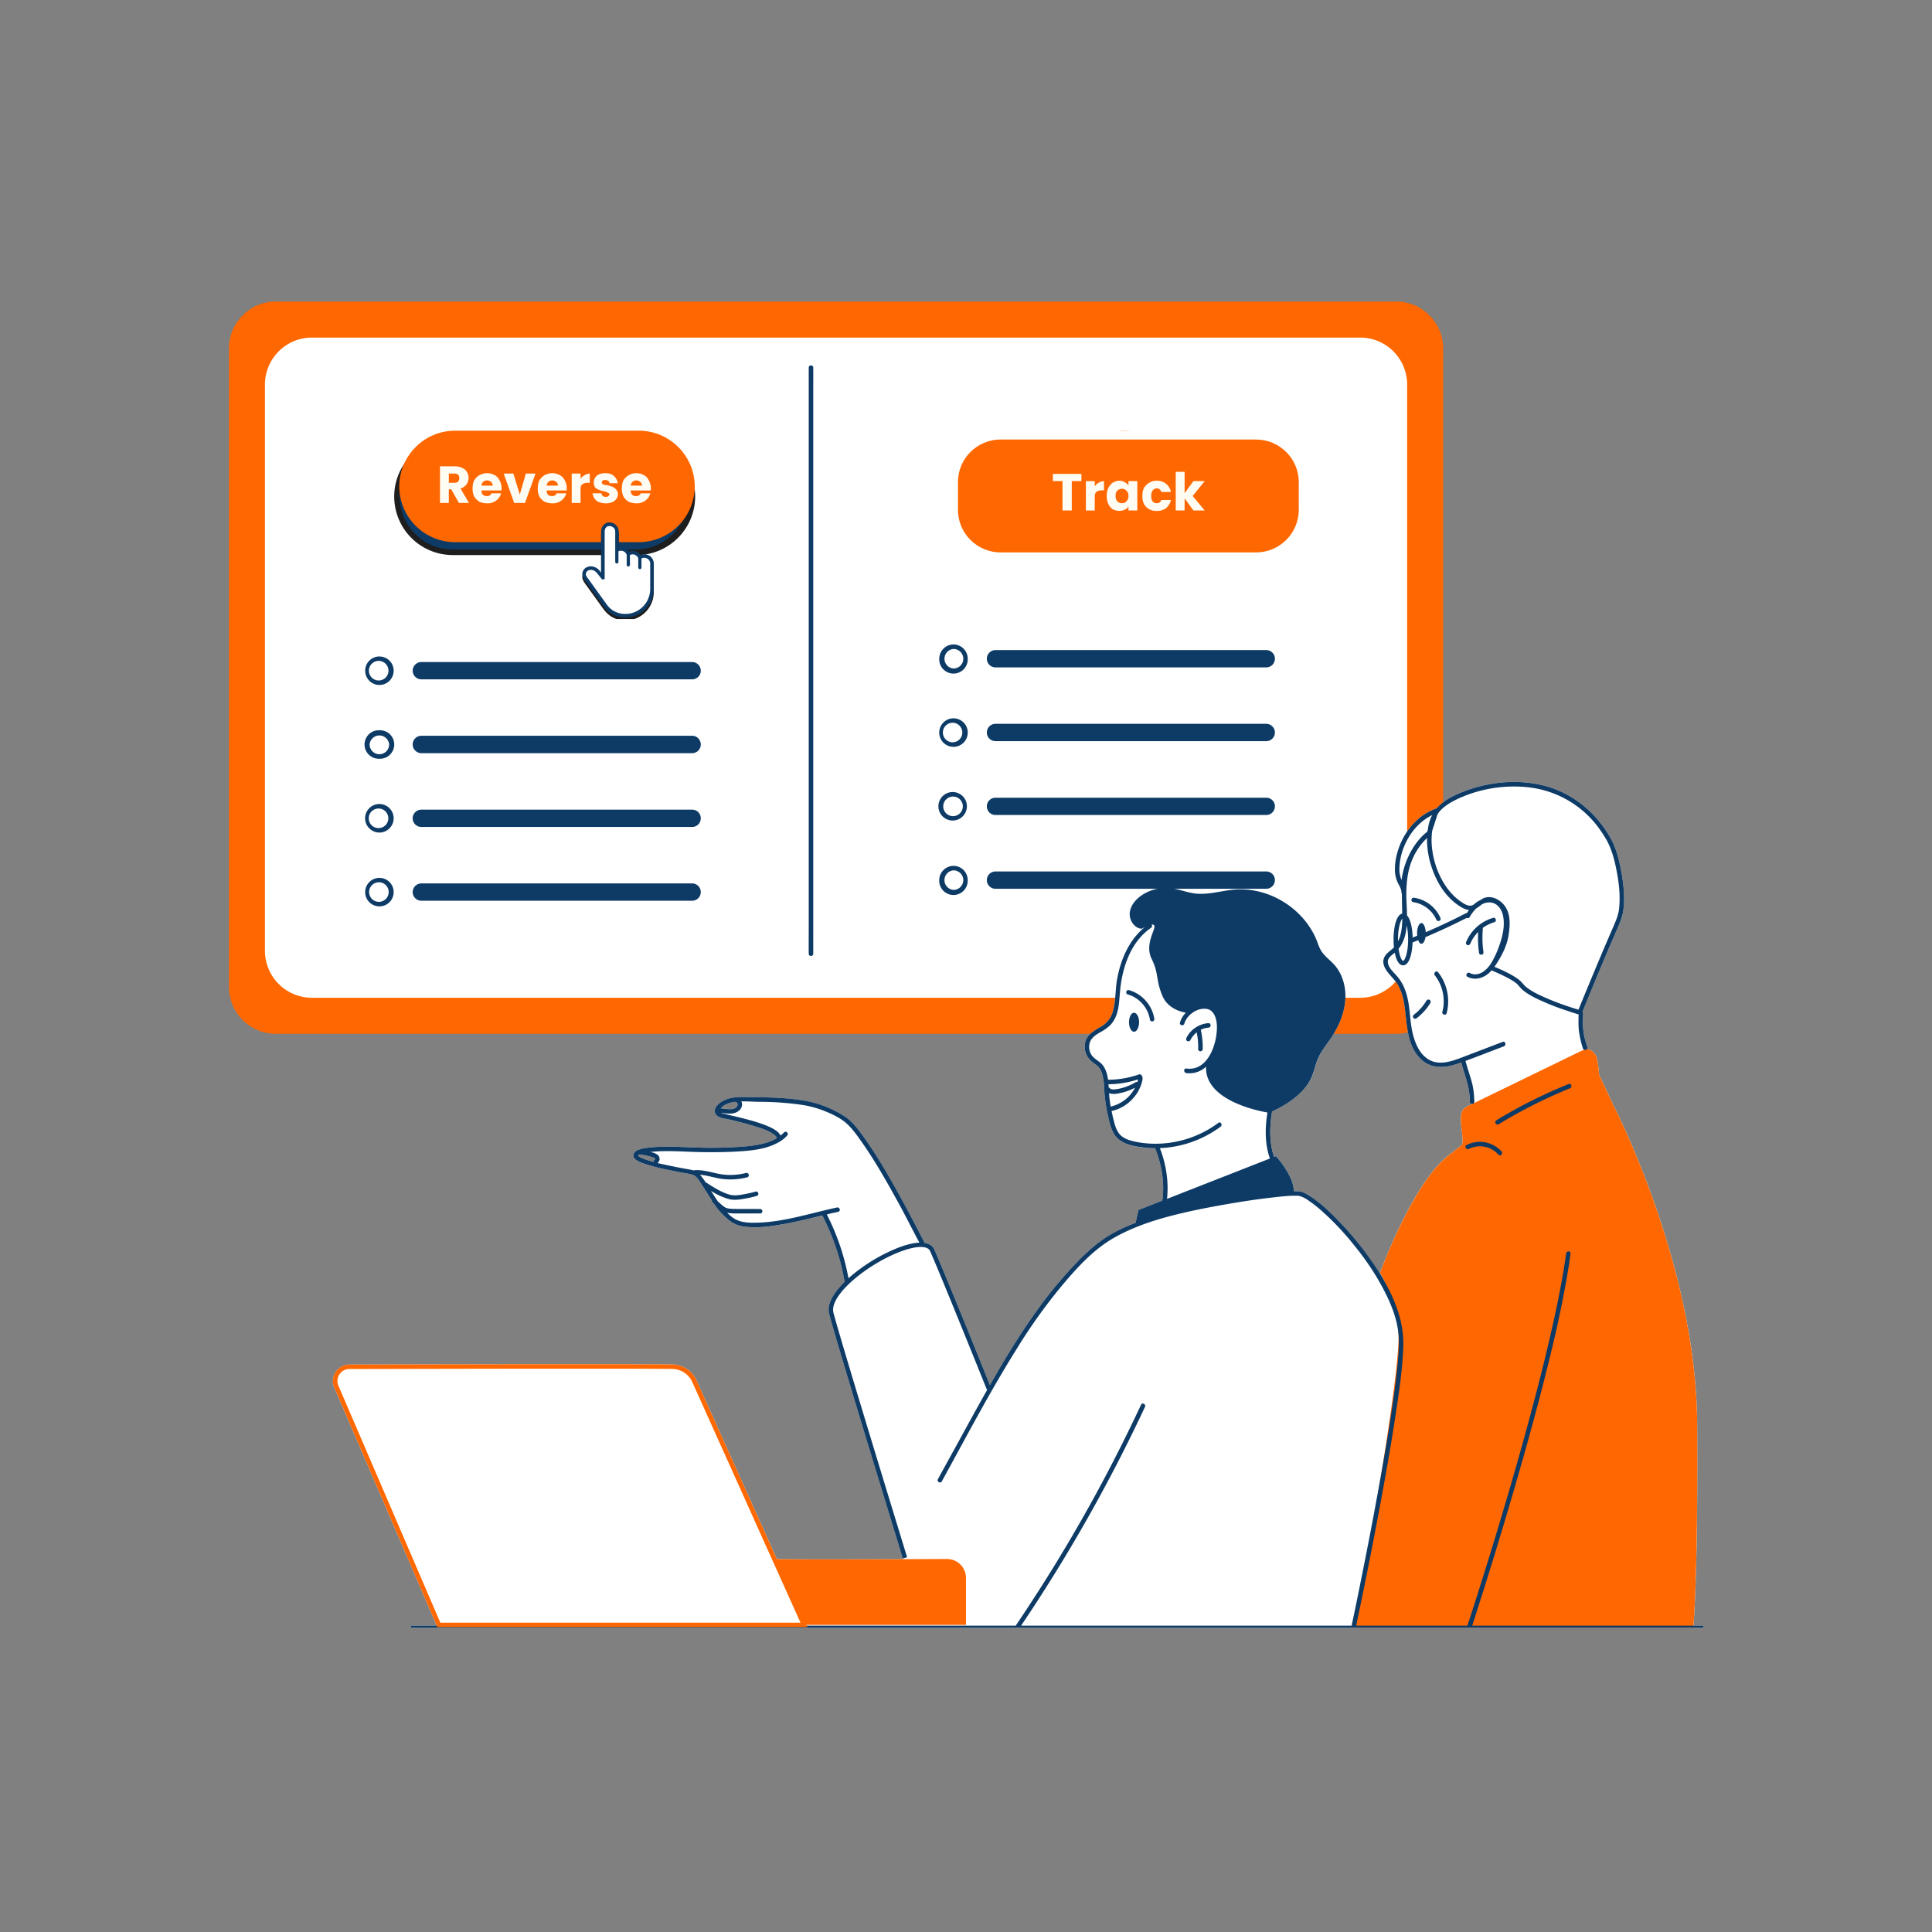 <svg xmlns="http://www.w3.org/2000/svg" width="100" height="100" viewBox="0 0 75 75"><rect x="0" y="0" width="75" height="75" fill="#808080" stroke="none"/><defs><clipPath id="a"><path d="M8.844 11.707H57V41H8.844Zm0 0"></path></clipPath><clipPath id="b"><path d="M12 30h54.172v33.188H12Zm0 0"></path></clipPath><clipPath id="c"><path d="M52 40h14v23.188H52Zm0 0"></path></clipPath><clipPath id="d"><path d="M15 30h51.172v33.188H15Zm0 0"></path></clipPath><clipPath id="e"><path d="M12 52h26v11.188H12Zm0 0"></path></clipPath><clipPath id="f"><path d="M16.719 16.719h8.847v7.375H16.72Zm0 0"></path></clipPath><clipPath id="g"><path d="M39.375 16.719h8.852v7.375h-8.852Zm0 0"></path></clipPath><clipPath id="h"><path d="M15.293 17h11.7v5h-11.7Zm0 0"></path></clipPath><clipPath id="i"><path d="M15.293 16.719h11.7V22h-11.7Zm0 0"></path></clipPath><clipPath id="j"><path d="M22 20h4v4.031h-4Zm0 0"></path></clipPath><clipPath id="k"><path d="M16.406 17.656h9.477v2.164h-9.477Zm0 0"></path></clipPath><clipPath id="l"><path d="M37.188 17.063h13.23v4.382h-13.23Zm0 0"></path></clipPath><clipPath id="m"><path d="M38.844 17.063h9.914c.918 0 1.66.742 1.66 1.656v1.07c0 .914-.742 1.656-1.66 1.656h-9.914a1.655 1.655 0 0 1-1.657-1.656v-1.07c0-.914.739-1.657 1.657-1.657m0 0"></path></clipPath><clipPath id="n"><path d="M18.684 55.46h4.918v5.118h-4.918Zm0 0"></path></clipPath></defs><g clip-path="url(#a)"><path fill="#ff6700" d="M56.023 13.531v24.774a1.827 1.827 0 0 1-1.824 1.828H10.711a1.827 1.827 0 0 1-1.824-1.828V13.53c0-1.008.816-1.824 1.824-1.824h43.488c1.008 0 1.824.816 1.824 1.824m0 0"></path></g><path fill="#fff" d="M54.625 14.93v21.976a1.825 1.825 0 0 1-1.824 1.828H12.109a1.825 1.825 0 0 1-1.824-1.828V14.93c0-1.008.817-1.825 1.824-1.825h40.692c1.008 0 1.824.817 1.824 1.825m0 0"></path><g clip-path="url(#b)"><path fill="#fff" d="M65.738 63.11c.035-.426.18-2.465.145-7.876-.04-6.172-3.262-12.347-3.262-12.347l-.543-1.164s-.043-.543-.105-.7c-.063-.152-.207-.289-.371-.289-.004.004-.004.004-.008.004a.09.09 0 0 0 .027-.086 3.3 3.3 0 0 1-.156-.648c-.02-.223-.012-.453-.008-.676a.08.08 0 0 0-.023-.055c.296-.738.605-1.472.914-2.203.14-.324.277-.652.418-.976.097-.227.207-.446.242-.688.078-.472.031-.96-.043-1.426-.078-.496-.2-1.015-.445-1.453-.59-1.035-1.532-1.797-2.704-2.058-.937-.211-1.941-.121-2.843.199a3.6 3.6 0 0 0-.953.477c-.098.074-.18.152-.254.238q-.013.001-.032.008c-.617.226-1.09.726-1.351 1.324a2.6 2.6 0 0 0-.235.988c0 .18.024.36.098.527.066.149.16.266.16.438a.2.2 0 0 0 .016.043c0 .25.012.504.012.754-.23.043-.336.539-.336 1.004 0 .101.004.207.015.308-.133.137-.328.23-.39.422-.067.196.03.383.144.535.13.168.29.309.399.496.117.2.183.422.226.645.149.766.063 1.715.711 2.281.406.352.93.297 1.406.13q.059-.02.118-.044c.062.25.148.492.222.738.074.258.102.524.11.79.004.058.046.085.093.085q-.05.024-.101.047c-.09.047-.184.094-.246.168-.235.278.047 1.02-.047 1.371l-.52.407c-1.406 1.078-2.664 4.562-2.664 4.562s.078.121.18.356a12.139 12.139 0 0 0-1.809-2.39c-.34-.353-.71-.708-1.129-.966a1 1 0 0 0-.359-.156c-.004 0-.008-.004-.012-.004a1.4 1.4 0 0 0-.222-.008c.02-.578-.688-1.36-.688-1.36l-.074.028c-.195-.566-.172-1.176-.078-1.762.312-.14 1.152-.566 1.5-1.25.133-.265.176-.57.297-.84.12-.261.304-.488.468-.726.293-.434.52-.922.57-1.441.055-.516-.081-1.067-.433-1.453-.164-.176-.363-.317-.492-.52-.074-.121-.121-.262-.172-.395-.496-1.253-1.863-2.101-3.203-1.988-.508.043-1.012.211-1.516.153-.324-.04-.629-.168-.953-.208-.379-.039-.77.047-1.094.254-.246.157-.46.399-.496.688s.172.613.461.633c0 0 .055-.032.125-.07-.625.511-.953 1.292-1.086 2.074-.07.43-.039.89-.187 1.3a.95.95 0 0 1-.426.489c-.18.109-.371.203-.5.375-.25.324-.148.78.168 1.015.098.07.191.13.262.223q.099.149.133.32c.05.223.05.453.07.68q.034.4.121.793c.05.242.11.5.223.723.21.41.699.511 1.12.566.169.02.337.027.5.031h.005c.25.645.367 1.348.273 2.035l-.926.364-.11.496a7 7 0 0 0-.929.433 5.6 5.6 0 0 0-1.152.899A17 17 0 0 0 40.164 51c-.633.887-1.195 1.82-1.734 2.77-.282-.688-1.75-4.344-2.172-5.293-.07-.125-.196-.2-.363-.227-.004-.004-.004-.004-.004-.008a53 53 0 0 0-.735-1.402c-.46-.852-.937-1.7-1.48-2.496-.203-.293-.41-.594-.672-.84-.176-.164-.395-.281-.61-.39a4 4 0 0 0-.937-.34c-.555-.122-1.129-.157-1.695-.172q-.451-.005-.903-.016c-.289-.008-.59.027-.84.184-.14.085-.316.246-.261.43a.28.28 0 0 0 .172.167c.129.051.277.07.414.102.32.078.644.156.965.258.246.074.515.156.726.312.047.031.11.082.121.14-.43.262-1.008.313-1.48.344-.555.036-1.106.043-1.664.024-.582-.024-1.172-.059-1.754-.004-.149.016-.32.031-.465.094a.1.1 0 0 0-.066.031c-.008.008-.02.008-.028.012-.11.074-.156.195-.058.3.105.11.277.165.414.211.218.075.445.13.675.18q.344.075.696.145c.148.027.304.043.453.086.164.043.277.253.363.386.133.203.262.414.395.617-.004.024 0 .051.023.075q.036.03.07.066c.168.23.348.457.575.629.187.145.383.215.613.246.555.07 1.137-.031 1.68-.133.445-.086.886-.195 1.328-.3v.003c.418.801.703 1.66.86 2.551q0 .011.007.016c-.434.426-.703.875-.605 1.242.292 1.14 2.835 9.418 2.859 9.504v.023c-1.887.008-4.27.012-4.89-.004l-3.122-6.941a1.04 1.04 0 0 0-.937-.613c-2.168-.02-9.489-.004-12.535.004a.64.64 0 0 0-.532.289.63.63 0 0 0-.054.601l3.98 9.246h-1.008v.172h50.168v-.172ZM28.605 42.956a.3.3 0 0 1-.078.063.47.47 0 0 1-.265.03c-.094-.003-.188-.019-.282-.027.122-.152.352-.222.547-.25.004 0 .008.004.016.004.027 0 .039.004.062.028a.1.1 0 0 1 .028.066.15.15 0 0 1-.028.086m-3.171 2.04V45s0 .004-.004.004v.004c-.035.02-.063.054-.047.097v.004a4 4 0 0 1-.426-.14 1 1 0 0 1-.172-.09.1.1 0 0 1-.02-.027c.02-.012.047-.024.07-.036q.214.029.415.086c.059.016.133.028.168.067l.012.008v.003q-.001.005.004.004c-.004 0 0 .008 0 .012m0 0"></path></g><g clip-path="url(#c)"><path fill="#ff6700" d="m65.73 63.195-13.164.04s1.942-10.29 1.707-11.688c-.23-1.399-.699-2.137-.699-2.137s1.258-3.484 2.668-4.562l.516-.407c.094-.351-.188-1.093.047-1.37.062-.079.156-.122.25-.169l4.289-2.086c.082-.039.164-.078.258-.082.164 0 .308.137.37.29.063.156.106.699.106.699l.543 1.164s3.223 6.176 3.262 12.347c.039 6.176-.153 7.961-.153 7.961m0 0"></path></g><g clip-path="url(#d)"><path fill="#0d3b66" d="M58.008 35.8a1.5 1.5 0 0 0-.45.223q.006.007.005.02c-.024.3-.02.61.023.91.008.047-.008.094-.059.106-.043.011-.101-.012-.109-.059a4 4 0 0 1-.035-.82 1.4 1.4 0 0 0-.305.449c-.02.043-.058.074-.105.062-.043-.011-.082-.066-.063-.109a1.63 1.63 0 0 1 1.05-.95c.11-.03.157.138.048.169m-4.14 1.934c-.118-.152-.212-.34-.145-.535.066-.191.257-.285.39-.422a3 3 0 0 1-.015-.308c0-.465.105-.957.336-1.004-.004-.25-.012-.504-.012-.758q-.011-.014-.016-.039c0-.172-.093-.285-.16-.438a1.2 1.2 0 0 1-.094-.527c.004-.34.094-.68.23-.988.263-.598.735-1.098 1.352-1.324q.016-.007.032-.008.106-.128.254-.238c.285-.211.617-.36.953-.477.902-.32 1.906-.41 2.843-.2 1.172.262 2.114 1.024 2.704 2.06.246.437.363.96.445 1.452.074.465.12.954.043 1.422-.04.246-.145.465-.242.692a137.241 137.241 0 0 0-1.332 3.18.08.08 0 0 1 .023.054c-.004.227-.016.453.008.676.023.223.09.437.156.648.031.106-.137.153-.172.047a4 4 0 0 1-.156-.68c-.023-.21-.016-.425-.012-.64a10 10 0 0 1-.484-.156 9 9 0 0 1-.902-.348c-.278-.121-.56-.258-.79-.45-.082-.07-.14-.16-.218-.234-.117-.101-.266-.18-.403-.254a8 8 0 0 0-.586-.269.3.3 0 0 1-.03.039c-.227.246-.59.375-.9.211-.1-.05-.011-.203.087-.148.336.175.668-.11.832-.383.168-.274.293-.586.386-.895.09-.312.145-.656.067-.98-.074-.29-.281-.516-.602-.477a.6.6 0 0 0-.172.05c-.02.009-.035.02-.054.032-.067.051-.137.106-.207.149a1.5 1.5 0 0 0-.254.336c-.028.046-.074.05-.114.03q-.786.4-1.601.747c-.023.152-.086.258-.156.258-.051 0-.094-.055-.125-.14l-.22.089c-.015.445-.132.887-.366.887-.164 0-.27-.211-.324-.489-.133.106-.297.215-.266.395.031.2.219.36.344.504.285.32.406.719.468 1.137.059.406.067.82.18 1.214.098.34.266.7.582.891.434.262.945.059 1.375-.105q.751-.287 1.508-.575c.105-.039.148.13.047.172-.5.188-.992.383-1.492.567.066.257.156.511.23.77.078.265.106.538.113.816.004.113-.172.113-.175 0a3 3 0 0 0-.114-.79c-.07-.246-.156-.488-.218-.738q-.06.024-.118.043c-.476.168-1 .223-1.406-.129-.648-.566-.566-1.515-.71-2.281a2.1 2.1 0 0 0-.227-.645c-.11-.183-.27-.328-.399-.496m.796-1.265c0-.227-.023-.407-.055-.543-.027.332-.109.648-.316.906.043.305.133.469.176.469.058 0 .195-.293.195-.832m2.363-1.145c-.164-.015-.316-.113-.445-.203-.48-.34-.8-.863-.988-1.41a3.4 3.4 0 0 1-.196-1.18 2.5 2.5 0 0 0-.601.903c-.149.386-.195.8-.203 1.21-.004.278.023.583.027.891.14.153.211.508.219.863q.087-.04.176-.074c0-.027-.004-.058-.004-.09 0-.222.074-.402.168-.402.086 0 .156.156.168.355q.792-.339 1.562-.738a.1.1 0 0 1 .04-.008q.036-.059.077-.117m-1.367-3.261q-.034.094-.062.195c-.02.137-.024.273-.024.402.016.582.192 1.168.5 1.66.153.242.344.465.574.633.133.098.32.242.493.195l.058-.023a1.1 1.1 0 0 1 .281-.191c.036-.024.067-.047.102-.063.309-.133.645.043.832.293.234.316.207.738.156 1.106-.066.46-.293.878-.554 1.261q.32.13.625.293c.132.074.27.153.382.258.079.074.137.16.22.23.237.192.53.32.808.442.398.172.812.316 1.226.441l.282-.687q.333-.802.668-1.598.209-.492.425-.984c.09-.215.172-.41.2-.64.054-.477.003-.97-.086-1.438-.078-.418-.188-.86-.395-1.235a6 6 0 0 0-.262-.41 3.92 3.92 0 0 0-2.77-1.64 5.2 5.2 0 0 0-2.648.402c-.265.12-.546.265-.757.48a1 1 0 0 0-.133.176q-.07.218-.14.442m-.98 1.171c.164-.351.41-.703.722-.945l.024-.07q.013-.094.031-.188c.031-.14.078-.273.14-.39-.495.242-.87.691-1.081 1.199a2.4 2.4 0 0 0-.192.941c.004.137.035.258.086.38a3 3 0 0 1 .27-.927m-.41 3.235.003.07c.133-.266.16-.582.164-.879-.066.074-.167.352-.167.809m1.105 2.375c-.066.11-.133.199-.215.293q-.065.07-.129.133-.034.031-.074.062l-.066.055c-.036.027-.055.074-.032.117.024.039.082.059.121.031.22-.164.407-.367.547-.601a.09.09 0 0 0-.03-.121.093.093 0 0 0-.122.03m.785.484a1.83 1.83 0 0 0-.336-1.59c-.07-.086-.191.04-.125.125.313.395.422.934.293 1.418-.027.11.14.157.168.047m-1.258-4.476c-.047-.008-.093.011-.109.062-.012.04.016.098.062.106.399.058.747.32.907.69.02.044.082.056.12.032.044-.023.052-.074.032-.117a1.33 1.33 0 0 0-1.012-.773m-11.074 3.586c-.11-.032-.156.136-.047.167.45.125.79.524.86.98.007.048.066.075.109.063.05-.015.066-.062.059-.109a1.39 1.39 0 0 0-.98-1.102m2.258 1.976c.039.02.102.008.121-.031a.9.9 0 0 1 .246-.305q.07.319.059.649c-.004.046.039.086.086.086.05 0 .086-.04.09-.086a3 3 0 0 0-.075-.75.8.8 0 0 1 .297-.082c.047-.004.086-.04.086-.09 0-.043-.039-.09-.086-.086-.36.027-.695.246-.855.574-.02.043-.012.094.03.121m-2.063-1.098c-.105 0-.195.164-.195.368s.09.37.195.37.196-.167.196-.37c0-.204-.09-.368-.196-.368m12.91 5.133c-.101.051-.011.203.09.153a.956.956 0 0 1 1.145.222c.074.086.195-.039.121-.125a1.14 1.14 0 0 0-1.355-.25m3.965-2.367a19 19 0 0 0-2.812 1.41c-.094.059-.008.211.09.153a19 19 0 0 1 2.765-1.395c.106-.043.059-.21-.043-.168m5.22 21.027v.172H15.948v-.172h23.489c.003-.011.003-.02.011-.027q.605-.898 1.18-1.812a62 62 0 0 0 3.668-6.739c.047-.101.2-.015.152.086a62.53 62.53 0 0 1-4.809 8.492h12.848a.1.1 0 0 1-.008-.054c.008-.028.012-.059.02-.086q.194-.914.375-1.832.33-1.636.629-3.278c.21-1.16.414-2.32.578-3.488q.105-.716.176-1.437c.031-.364.066-.739.035-1.106-.05-.629-.3-1.238-.594-1.793-.32-.61-.71-1.18-1.144-1.71a10.7 10.7 0 0 0-1.258-1.329 5 5 0 0 0-.516-.402 1.1 1.1 0 0 0-.355-.172h-.02q-.017.001-.035-.004h-.094q-.124.001-.242.008c-.238.015-.472.043-.71.07-.641.074-1.282.176-1.919.29-.656.116-1.312.25-1.957.417-.746.195-1.5.453-2.172.832-.84.469-1.507 1.219-2.117 1.953a21 21 0 0 0-1.668 2.34c-1.054 1.68-1.976 3.445-2.93 5.18-.054.097-.207.012-.152-.086q.375-.684.75-1.363c.387-.707.774-1.418 1.172-2.118l-.02.008c-.019-.047-1.753-4.36-2.21-5.394-.118-.215-.57-.192-1.211.058-1.282.508-2.703 1.688-2.536 2.344.293 1.137 2.836 9.41 2.86 9.496l-.168.05c-.024-.085-2.567-8.362-2.86-9.503-.097-.367.172-.816.606-1.242q-.007-.005-.008-.016a8.8 8.8 0 0 0-.86-2.55v-.005c-.44.106-.882.215-1.327.301-.543.102-1.125.203-1.68.133a1.2 1.2 0 0 1-.613-.246 2.8 2.8 0 0 1-.575-.629l-.07-.066c-.023-.024-.027-.051-.023-.075-.133-.203-.262-.414-.395-.617-.086-.133-.199-.343-.363-.386-.149-.043-.305-.059-.453-.086a44 44 0 0 1-.7-.145 7 7 0 0 1-.671-.18c-.137-.046-.309-.101-.414-.21-.098-.106-.051-.227.058-.301l.028-.012a.08.08 0 0 1 .066-.031c.145-.063.316-.078.465-.094.582-.055 1.172-.016 1.754.004.558.02 1.11.012 1.664-.024.472-.03 1.05-.082 1.48-.34-.011-.062-.074-.113-.12-.144-.212-.156-.481-.238-.727-.312-.32-.102-.641-.18-.965-.258-.137-.032-.285-.047-.414-.102a.28.28 0 0 1-.172-.168c-.051-.183.12-.344.258-.43.254-.156.554-.19.843-.183.301.008.602.008.903.016.566.015 1.14.05 1.695.171.324.075.64.188.938.34.214.11.433.227.609.39.262.247.469.548.672.84.547.798 1.02 1.645 1.48 2.493q.376.698.735 1.406v.008c.172.027.297.102.367.227.422.949 1.894 4.601 2.172 5.293.539-.95 1.101-1.88 1.734-2.77a17 17 0 0 1 1.84-2.2c.348-.34.726-.655 1.152-.898.297-.172.61-.308.93-.433l.11-.496.925-.364c.098-.687-.023-1.39-.277-2.035a4 4 0 0 1-.5-.035c-.422-.05-.91-.152-1.121-.562-.118-.223-.172-.48-.223-.723a6 6 0 0 1-.121-.793c-.02-.227-.016-.457-.07-.68a.8.8 0 0 0-.133-.32c-.07-.094-.168-.152-.262-.223-.316-.234-.414-.695-.168-1.015.129-.168.32-.266.5-.371a.97.97 0 0 0 .426-.493c.148-.41.117-.87.187-1.3.133-.782.461-1.563 1.086-2.07-.07.034-.12.066-.12.066-.294-.016-.5-.344-.466-.633.036-.29.25-.531.496-.688a1.7 1.7 0 0 1 1.094-.254c.324.04.63.168.953.208.504.058 1.008-.11 1.516-.153 1.34-.113 2.707.735 3.203 1.988.05.133.098.274.172.395.129.203.328.344.492.52.352.386.488.937.434 1.453-.051.52-.278 1.011-.57 1.441-.165.238-.348.465-.47.727-.12.27-.167.574-.3.84-.34.683-1.184 1.109-1.496 1.25-.094.585-.117 1.195.078 1.761l.074-.027s.707.781.688 1.36c.078 0 .156 0 .234.01.129.02.25.09.36.157.417.258.788.613 1.128.965.47.48.899 1 1.282 1.55.68.977 1.289 2.118 1.25 3.345-.032.933-.18 1.87-.32 2.796-.184 1.2-.4 2.395-.622 3.59a200 200 0 0 1-.61 3.117q-.136.667-.277 1.329v.007h4.317c.035-.117.078-.23.113-.343l.27-.844q.433-1.363.843-2.727.535-1.775 1.028-3.558c.34-1.239.664-2.48.953-3.735.246-1.07.476-2.148.625-3.238.012-.113.187-.113.172 0l-.047.352a42 42 0 0 1-.676 3.343c-.3 1.258-.633 2.508-.98 3.758a187 187 0 0 1-1.825 6.09q-.144.451-.289.902ZM27.98 43.023q.141.019.282.032c.09.004.183.008.265-.035a.24.24 0 0 0 .078-.063.13.13 0 0 0 .028-.086.1.1 0 0 0-.028-.066c-.02-.024-.035-.028-.062-.028-.008 0-.012-.004-.016-.004-.195.028-.425.098-.547.25m-2.55 1.985q.002-.007.004-.008v-.004c0-.004-.004-.012-.004-.012v-.004s-.004-.003 0-.003c0 .003-.008-.008-.012-.012-.04-.035-.11-.047-.164-.063a3 3 0 0 0-.418-.086c-.023.012-.05.024-.07.036.004.007.011.02.023.027.043.035.11.066.168.09.137.058.281.101.426.14h-.004c-.012-.047.016-.082.05-.101M25.44 45c-.003 0-.007.004-.007.004q-.012.006 0 0l-.004.004c.004-.004.008-.004.011-.008m10.25 3.238c-.273-.504-.527-1.023-.804-1.527-.45-.816-.907-1.633-1.446-2.395-.183-.261-.379-.539-.625-.746-.222-.183-.511-.32-.78-.43a4 4 0 0 0-.876-.245 11.6 11.6 0 0 0-1.683-.122c-.23-.003-.47-.023-.7-.015a.2.2 0 0 1 .02.039.3.3 0 0 1-.102.312c-.195.176-.476.118-.715.09q.056.022.11.031.11.028.223.055c.312.074.628.149.937.238.258.079.523.164.762.293.113.067.234.149.289.266q.072-.057.137-.121c.074-.082.199.039.12.121q-.136.152-.312.25c-.535.313-1.207.348-1.808.379-.528.023-1.047.023-1.575.004-.535-.02-1.082-.055-1.613.004.055.015.11.027.164.047.086.035.172.09.188.187a.19.19 0 0 1-.079.195c.243.059.489.106.73.157q.276.053.552.101c.039.008.078.02.113.028.008 0 .016-.004.023-.004.332-.032.653.078.973.14.348.067.707.051 1.047-.035.11-.027.156.14.047.168a2.6 2.6 0 0 1-1.028.055c-.27-.043-.535-.133-.804-.153q.122.141.226.305c.012 0 .028.004.04.012.269.176.566.363.878.453.192.055.41.016.606-.023q.206-.036.406-.094c.11-.031.156.14.047.168a4 4 0 0 1-.445.101c-.207.04-.434.075-.641.02a2.6 2.6 0 0 1-.691-.317c.085.133.171.27.261.403.082.074.16.148.25.215.102.074.25.078.371.082.344.004.688 0 1.028.004.113 0 .113.171 0 .171-.344 0-.688.004-1.032 0-.082-.003-.168-.007-.25-.027.125.129.27.246.434.305.211.078.438.086.66.082 1.078-.012 2.121-.367 3.168-.59.113-.023.156.145.047.168q-.143.032-.285.062c-.05.016-.106.028-.156.04.398.78.683 1.613.84 2.476a6.7 6.7 0 0 1 1.89-1.168c.344-.137.633-.203.863-.215m7.352-6.02a.07.07 0 0 1 .043.028c.047.05.121.047.187.043q.14-.014.274-.05a2 2 0 0 0 .531-.223c.027-.02.05-.016.074-.008a.5.5 0 0 0 .028-.106 3.8 3.8 0 0 1-1.149.188zm.074.739c.262-.059.496-.191.688-.379q.152-.153.254-.348c0-.003.004-.003.004-.007-.165.09-.344.156-.524.199-.144.031-.34.078-.484.012l.011.152c.012.121.032.246.051.371m6.184 2.016s-.004 0-.004-.004c-.2-.574-.188-1.184-.094-1.782-.39-.066-2.437-.48-2.383-1.78a.93.93 0 0 1-.765.25c-.11-.016-.114-.192 0-.177.843.114 1.195-.964 1.187-1.625-.004-.289-.101-.68-.453-.695-.348-.02-.715.25-.812.578-.036.11-.204.063-.168-.047a.9.9 0 0 1 .226-.379c-.215-.035-.71-.175-.91-.656-.262-.62-.133-.855-.414-1.426-.285-.566.152-1.136.102-1.292-.012-.04-.055-.051-.106-.047.027.039.027.093-.02.125-.789.543-1.117 1.527-1.203 2.437-.039.395-.035.824-.25 1.172-.105.172-.257.29-.43.395-.171.101-.37.195-.468.382a.56.56 0 0 0 .035.547c.113.176.332.25.457.426.11.16.16.344.188.54.41 0 .816-.071 1.207-.208.039-.012.078.012.097.04.059.081.032.183.008.273q-.033.118-.086.23c-.066.152-.164.29-.277.41-.215.235-.5.403-.813.469.02.082.032.16.051.238.059.23.11.496.274.676.148.16.37.227.578.273q.333.071.68.082a4.1 4.1 0 0 0 2.562-.808c.09-.07.176.082.086.148a4.24 4.24 0 0 1-2.356.832c.243.625.348 1.301.278 1.97Zm0 0"></path></g><g clip-path="url(#e)"><path fill="#ff6700" d="M37.5 61.254a.737.737 0 0 0-.738-.734c-1.692.007-5.766.023-6.606.003l-3.12-6.941a1.04 1.04 0 0 0-.938-.613c-2.168-.02-9.489-.004-12.535.004a.63.63 0 0 0-.532.285.63.63 0 0 0-.054.605l4.003 9.301h14.364l-.04-.086H37.5Zm-20.406 1.738-3.957-9.199a.46.46 0 0 1 .039-.438.45.45 0 0 1 .386-.21c3.047-.008 10.368-.024 12.532-.004a.87.87 0 0 1 .781.511l4.2 9.34Zm0 0"></path></g><path fill="#0d3b66" d="M22.668 57.71c.277 1.24-.16 2.388-.969 2.567s-1.687-.68-1.96-1.918c-.274-1.238.16-2.386.968-2.566.813-.18 1.688.68 1.961 1.918m-1.93-40.565a3.393 3.393 0 0 0-3.39 3.39 3.39 3.39 0 1 0 3.39-3.39m0 0"></path><path fill="#ff6700" d="M21.777 20.246c-.234-.082-.722-.246-.726-1.242a.32.32 0 0 0-.317-.317.317.317 0 0 0-.316.313c-.02.34-.129.68-.215.906-.07.184-.246.246-.414.305-.18.062-.383.133-.375.375.012.219.2.297.36.371.183.078.374.16.433.418l.031.129c.059.254.121.516.13.773.007.18.14.317.312.32h.004c.168 0 .308-.14.316-.308.066-1.156.41-1.223.66-1.273a.7.7 0 0 0 .168-.047.41.41 0 0 0 .23-.387c-.007-.152-.113-.281-.28-.336m-.023.563c-.031.015-.074.023-.125.035-.367.074-.734.242-.8 1.433-.005.078-.071.145-.145.145-.09-.004-.137-.078-.141-.152a4.3 4.3 0 0 0-.137-.81l-.027-.124c-.078-.344-.344-.457-.535-.54-.164-.073-.25-.112-.254-.218-.004-.101.066-.137.258-.203.187-.066.418-.145.52-.406.089-.239.202-.594.222-.961.004-.07.055-.145.144-.145.075 0 .141.067.141.14.004.993.453 1.274.844 1.407.101.035.16.102.168.184a.23.23 0 0 1-.133.215m24.328 2.527h-4.863a1.205 1.205 0 0 1-1.043-1.805l1.219-2.105 1.214-2.106a1.203 1.203 0 0 1 2.086 0l2.43 4.211c.465.801-.117 1.805-1.043 1.805M21.688 57.617c-.13-.035-.391-.105-.56-.867-.034-.145-.148-.242-.26-.219-.11.024-.173.153-.141.305.046.266.05.539.046.723-.003.144-.07.199-.144.265-.082.07-.188.156-.137.344.043.172.16.215.258.254.102.039.203.078.273.266l.036.093c.074.192.152.387.199.59.035.133.125.219.226.219h.032c.109-.024.175-.156.148-.305-.164-.887-.004-.976.094-1.031.031-.02.062-.035.09-.066a.38.38 0 0 0 .054-.348.32.32 0 0 0-.215-.223m.027.457q-.013.011-.043.028c-.192.109-.352.28-.18 1.218.008.055-.008.094-.008.098-.011-.004-.039-.031-.054-.09-.055-.21-.133-.414-.207-.61l-.035-.093c-.102-.262-.258-.32-.375-.367-.094-.035-.133-.055-.153-.133s.004-.102.082-.168c.082-.07.2-.172.203-.39.008-.192.004-.481-.047-.762-.011-.059.004-.098.004-.102.012 0 .043.031.055.086.172.762.441.934.684.996.058.016.086.074.093.106.02.066.012.144-.02.183m0 0"></path><path fill="#0d3b66" d="M43.262 21.621c.11.156.226.36.449.3.105-.026.16-.1.219-.187l.187-.285c.14-.215.278-.426.41-.644.075-.121.196-.278.215-.426v-.008c0-.004.004-.008.004-.012.027-.312-.105-.703-.48-.683-.297.012-.512.312-.653.574-.164-.285-.383-.605-.742-.578-.246.02-.402.226-.434.46-.019.161.024.278.102.415.219.371.473.723.723 1.074m-.54-1.707c.204-.18.458.008.583.184.086.12.164.25.238.379.031.054.121.062.152 0 .106-.22.274-.559.532-.622.086-.02.18.008.242.067.11.105.117.277.105.418-.02.094-.09.191-.136.273q-.135.23-.282.457c-.101.157-.207.317-.308.473-.043.062-.086.168-.157.2-.105.054-.168-.055-.218-.126q-.323-.45-.63-.914c-.073-.113-.156-.226-.21-.351a.42.42 0 0 1 .09-.438m-27.995 5.57a.553.553 0 1 0 .554.551c0-.305-.25-.55-.554-.55m0 .93a.38.38 0 1 1 0-.758.38.38 0 0 1 0 .758m12.476-.379a.333.333 0 0 1-.336.336H16.36a.337.337 0 0 1-.34-.336.34.34 0 0 1 .34-.336h10.508c.188 0 .336.153.336.336m-12.476 2.313a.553.553 0 1 0 0 1.105.553.553 0 1 0 0-1.105m0 .93a.38.38 0 0 1-.38-.376.38.38 0 0 1 .758 0 .376.376 0 0 1-.378.375m12.476-.376a.336.336 0 0 1-.336.336H16.36a.34.34 0 0 1-.34-.336.34.34 0 0 1 .34-.34h10.508c.188 0 .336.153.336.34m-12.476 2.309a.557.557 0 0 0-.555.555c0 .304.25.554.555.554.304 0 .554-.25.554-.554a.557.557 0 0 0-.554-.555m0 .934a.38.38 0 1 1 0-.757.38.38 0 0 1 0 .757m12.476-.38a.333.333 0 0 1-.336.337H16.36a.337.337 0 0 1-.34-.336c0-.188.153-.336.34-.336h10.508c.188 0 .336.148.336.336m-12.476 2.313a.553.553 0 1 0 .554.55c0-.304-.25-.55-.554-.55m0 .93a.38.38 0 1 1 0-.759.38.38 0 0 1 0 .759m12.476-.38a.333.333 0 0 1-.336.337H16.36a.337.337 0 0 1-.34-.336.34.34 0 0 1 .34-.336h10.508c.188 0 .336.152.336.336m9.813-9.612a.557.557 0 0 0-.555.554.553.553 0 1 0 1.105 0 .553.553 0 0 0-.55-.554m0 .933a.38.38 0 0 1 0-.758c.207 0 .379.172.379.38a.38.38 0 0 1-.38.378m1.293-.379c0-.187.152-.336.336-.336h10.511a.336.336 0 1 1 0 .672H38.645a.336.336 0 0 1-.336-.336m-1.293 2.313a.553.553 0 1 0-.003 1.107.553.553 0 0 0 .003-1.107m0 .93a.38.38 0 1 1 0-.757.38.38 0 0 1 0 .756m12.476-.38a.336.336 0 0 1-.336.337H38.645a.336.336 0 1 1 0-.672h10.511c.184 0 .336.152.336.336m-12.476 2.313a.553.553 0 1 0-.002 1.104.553.553 0 0 0 .002-1.104m0 .934a.38.38 0 1 1 0-.759.38.38 0 0 1 0 .759m12.476-.38a.34.34 0 0 1-.336.337H38.645a.336.336 0 1 1 0-.672h10.511c.184 0 .336.148.336.336m-12.476 2.31a.557.557 0 0 0-.555.554.553.553 0 1 0 1.105 0 .553.553 0 0 0-.55-.555m0 .933a.38.38 0 0 1 0-.758c.207 0 .379.172.379.38a.38.38 0 0 1-.38.378m12.476-.379a.336.336 0 0 1-.336.336H38.645a.336.336 0 1 1 0-.672h10.511c.184 0 .336.149.336.336M31.57 14.31c.004.296 0 .59 0 .886v21.828c0 .114-.175.114-.175 0v-.039c-.004-.293 0-.59 0-.882V14.27c0-.114.175-.11.175 0zm0 0"></path><g clip-path="url(#f)"><path fill="#fff" d="M16.719 16.719h8.843v7.375H16.72Zm0 0"></path></g><g clip-path="url(#g)"><path fill="#fff" d="M39.375 16.719h8.844v7.375h-8.844Zm0 0"></path></g><g clip-path="url(#h)"><path fill="#0d3b66" d="M24.715 21.441h-7.14a2.17 2.17 0 0 1-2.165-2.164c0-1.191.973-2.164 2.164-2.164h7.14c1.188 0 2.165.973 2.165 2.164a2.174 2.174 0 0 1-2.164 2.164m0 0"></path><path fill="#1e1e1e" d="M24.715 21.547h-7.14a2.271 2.271 0 0 1 0-4.543h7.14c1.25 0 2.27 1.02 2.27 2.273 0 1.25-1.02 2.27-2.27 2.27m-7.14-4.328a2.06 2.06 0 0 0-2.06 2.058 2.06 2.06 0 0 0 2.06 2.055h7.14a2.057 2.057 0 0 0 0-4.113Zm0 0"></path></g><g clip-path="url(#i)"><path fill="#ff6700" d="M24.8 21.047h-7.136a2.17 2.17 0 0 1-2.164-2.164c0-1.188.973-2.164 2.164-2.164h7.137c1.191 0 2.168.976 2.168 2.164a2.175 2.175 0 0 1-2.168 2.164m0 0"></path></g><path fill="#fff" d="M17.426 19.578a.2.2 0 0 1-.117-.039.13.13 0 0 1-.051-.105v-1.086c0-.04.012-.07.043-.102a.16.16 0 0 1 .113-.043h.598q.072.001.113.043a.13.13 0 0 1 .047.102q0 .06-.047.101a.16.16 0 0 1-.113.043h-.418v.246h.347q.07.001.118.043a.14.14 0 0 1 .043.106c0 .039-.016.07-.043.101a.17.17 0 0 1-.118.04h-.347v.41q0 .06-.051.101a.2.2 0 0 1-.117.04M18.934 19.578q-.16-.001-.278-.055a.6.6 0 0 1-.199-.152.7.7 0 0 1-.121-.223.8.8 0 0 1-.04-.261.8.8 0 0 1 .04-.266.7.7 0 0 1 .121-.223.6.6 0 0 1 .2-.152.7.7 0 0 1 .277-.055q.159.001.277.055.122.06.203.152a.76.76 0 0 1 .156.489.758.758 0 0 1-.156.484.6.6 0 0 1-.203.152.7.7 0 0 1-.277.055m0-.289q.157 0 .234-.117a.5.5 0 0 0 .07-.285.5.5 0 0 0-.07-.29q-.076-.116-.234-.117-.159 0-.235.118a.5.5 0 0 0-.07.289c0 .117.023.215.07.285q.077.117.235.117M20.664 19.563h-.598q-.07.002-.113-.043a.13.13 0 0 1-.043-.098v-1.09c0-.043.016-.074.05-.102a.17.17 0 0 1 .118-.039q.065-.001.117.04c.035.027.051.058.051.101v.941h.418q.072.001.113.043a.138.138 0 0 1 0 .207q-.041.041-.113.04M21.805 19.563h-.598q-.072.002-.113-.043a.13.13 0 0 1-.047-.098v-1.09a.13.13 0 0 1 .05-.102.2.2 0 0 1 .122-.039q.065-.001.117.04a.13.13 0 0 1 .05.101v.941h.419q.069.001.113.043a.138.138 0 0 1 0 .207.16.16 0 0 1-.113.04M22.64 19.578a.7.7 0 0 1-.277-.055.6.6 0 0 1-.199-.152.6.6 0 0 1-.117-.223.84.84 0 0 1 0-.527.6.6 0 0 1 .117-.223.6.6 0 0 1 .2-.152.7.7 0 0 1 .277-.055q.158.001.28.055.118.06.2.152c.05.067.094.141.117.223a.8.8 0 0 1 .04.266c0 .09-.012.18-.04.261a.7.7 0 0 1-.117.223.6.6 0 0 1-.2.152.7.7 0 0 1-.28.055m0-.289q.159 0 .235-.117a.5.5 0 0 0 .07-.285.5.5 0 0 0-.07-.29q-.076-.116-.234-.117-.153 0-.235.118a.5.5 0 0 0-.07.289c0 .117.023.215.07.285a.27.27 0 0 0 .235.117M24.688 19.578a.14.14 0 0 1-.094-.031.16.16 0 0 1-.059-.074l-.207-.625-.226.629q-.034.095-.145.097-.115-.001-.148-.101l-.368-1.094c-.003-.016-.007-.027-.007-.043q-.001-.06.05-.102a.17.17 0 0 1 .118-.043q.124 0 .16.11l.21.62.227-.628q.034-.098.145-.098.115 0 .148.098l.207.613.203-.613a.13.13 0 0 1 .055-.074.16.16 0 0 1 .094-.028q.072-.002.113.043a.14.14 0 0 1 .047.102.1.1 0 0 1-.008.039l-.367 1.098a.13.13 0 0 1-.055.074.16.16 0 0 1-.093.031m0 0"></path><g clip-path="url(#j)"><path fill="#1e1e1e" d="M25.379 22.95v.027a1.1 1.1 0 0 1-1.094 1.109.99.99 0 0 1-.82-.395h-.004q-.007-.01-.008-.015h-.004l-.71-.985-.005-.003v-.004c-.054-.07-.136-.196-.129-.29.016-.175.145-.28.32-.289a.46.46 0 0 1 .337.149q.004.007.008.008l.066.09v-1.606c.008-.191.129-.344.324-.344s.352.149.36.344v.625a1 1 0 0 1 .085-.008c.125 0 .243.063.313.168a.3.3 0 0 1 .14-.027c.126 0 .239.058.31.16a.371.371 0 0 1 .512.297l-.001.043v.945m0 0"></path></g><path fill="#fff" d="M25.32 21.867v-.035a.304.304 0 0 0-.3-.266.3.3 0 0 0-.172.055.3.3 0 0 0-.278-.187.3.3 0 0 0-.172.054h-.003a.3.3 0 0 0-.282-.195.3.3 0 0 0-.152.043v-.723a.293.293 0 0 0-.293-.281.29.29 0 0 0-.29.281v1.797l-.19-.242a.29.29 0 1 0-.453.363l.742.95c.003 0 .003.003.011.007q.002.004.004.008c.188.238.477.387.805.387.566 0 1.023-.469 1.023-1.043v-.031Zm0 0"></path><path fill="#0d3b66" d="M25.379 22.828v-.985a.37.37 0 0 0-.367-.327.4.4 0 0 0-.145.03.375.375 0 0 0-.449-.136.39.39 0 0 0-.313-.168.3.3 0 0 0-.085.012v-.629a.36.36 0 0 0-.36-.344c-.195 0-.316.153-.324.348v1.601l-.066-.085q-.004-.007-.008-.008a.46.46 0 0 0-.332-.153c-.18.012-.309.114-.325.293-.007.09.075.215.13.285q0 .005.003.004v.004l.711.989h.004c0 .003.004.003.008.011l.004.004c.203.262.48.395.82.395.606 0 1.094-.5 1.094-1.114l.004-.007v-.016q.001-.005-.004-.004m-.137 0v.027c0 .54-.43.977-.957.977a.86.86 0 0 1-.715-.344l-.008-.008q-.002-.003-.003-.007l-.707-.98v-.005l-.008-.008c-.035-.043-.106-.136-.102-.19.012-.11.082-.161.192-.169a.3.3 0 0 1 .222.106l.016.015.18.227c.015.023.046.031.074.023l.047-.015v-1.844c.004-.121.066-.211.187-.211s.219.09.223.21v1.18c0 .036.027.063.062.063a.06.06 0 0 0 .063-.062v-.41a.2.2 0 0 1 .097-.024.24.24 0 0 1 .22.148q.002.011.003.016v.387c0 .03.031.062.063.062a.064.064 0 0 0 .062-.062v-.383a.23.23 0 0 1 .32.117l.004.008v.36c0 .034.032.062.063.062a.06.06 0 0 0 .062-.063v-.351a.232.232 0 0 1 .34.18v.023Zm0 0"></path><g clip-path="url(#k)"><path fill="#ff6700" d="M16.406 17.656h9.477v2.164h-9.477Zm0 0"></path></g><path fill="#fffcf3" d="m17.814 19.524-.297-.531h-.094v.531h-.343v-1.422h.578c.113 0 .207.024.281.063a.37.37 0 0 1 .187.156.4.4 0 0 1 .063.219.45.45 0 0 1-.078.265.44.44 0 0 1-.235.157l.329.562Zm-.39-.781h.218q.095 0 .14-.047.048-.047.048-.14a.17.17 0 0 0-.047-.126q-.047-.046-.14-.046h-.22ZM19.47 18.946v.094h-.78q-.001.112.062.172.06.047.156.047.124 0 .172-.11h.375a.539.539 0 0 1-.547.39.7.7 0 0 1-.297-.062.56.56 0 0 1-.203-.203.7.7 0 0 1-.063-.312q0-.186.063-.313a.6.6 0 0 1 .203-.203.61.61 0 0 1 .594 0q.123.064.187.203a.57.57 0 0 1 .078.297m-.343-.094a.17.17 0 0 0-.063-.14.23.23 0 0 0-.156-.063.22.22 0 0 0-.156.063.24.24 0 0 0-.063.14ZM20.179 19.196l.234-.812h.375l-.406 1.14h-.422l-.406-1.14h.375ZM22 18.946v.094h-.78q-.001.112.062.172.061.047.156.047.124 0 .172-.11h.375a.539.539 0 0 1-.547.39.7.7 0 0 1-.297-.062.56.56 0 0 1-.203-.203.7.7 0 0 1-.062-.312q0-.186.062-.313a.6.6 0 0 1 .203-.203.61.61 0 0 1 .594 0q.123.064.188.203a.57.57 0 0 1 .078.297m-.343-.094a.17.17 0 0 0-.062-.14.23.23 0 0 0-.157-.063.22.22 0 0 0-.156.063.24.24 0 0 0-.062.14ZM22.537 18.587a.4.4 0 0 1 .156-.14.4.4 0 0 1 .203-.063v.359h-.093a.32.32 0 0 0-.204.062q-.062.048-.062.188v.531h-.344v-1.14h.344ZM23.534 19.54a.8.8 0 0 1-.281-.047.36.36 0 0 1-.172-.14.43.43 0 0 1-.078-.204h.343a.2.2 0 0 0 .063.11.17.17 0 0 0 .11.03c.038 0 .07-.007.093-.03q.047-.03.047-.063 0-.045-.047-.062a.8.8 0 0 0-.172-.063 1 1 0 0 1-.203-.062.34.34 0 0 1-.14-.094.35.35 0 0 1-.047-.188q0-.091.046-.172a.3.3 0 0 1 .157-.14.6.6 0 0 1 .25-.047c.144 0 .254.04.328.11a.5.5 0 0 1 .156.28h-.328q0-.058-.047-.093a.24.24 0 0 0-.125-.031q-.064 0-.094.03c-.023.013-.03.032-.03.063q0 .049.046.078.06.019.172.032.122.034.203.062.076.035.14.11a.27.27 0 0 1 .063.187.28.28 0 0 1-.062.172.32.32 0 0 1-.157.125.6.6 0 0 1-.234.047M25.265 18.946v.094h-.782q0 .112.063.172c.039.031.094.047.156.047q.124 0 .172-.11h.375a.539.539 0 0 1-.547.39.7.7 0 0 1-.297-.062.56.56 0 0 1-.203-.203.7.7 0 0 1-.062-.312q0-.186.062-.313a.6.6 0 0 1 .203-.203.61.61 0 0 1 .594 0q.123.064.187.203a.57.57 0 0 1 .079.297m-.344-.094a.17.17 0 0 0-.063-.14.23.23 0 0 0-.156-.063.22.22 0 0 0-.156.063.24.24 0 0 0-.063.14Zm0 0"></path><g clip-path="url(#l)"><g clip-path="url(#m)"><path fill="#ff6700" d="M37.188 17.063h13.23v4.382h-13.23Zm0 0"></path></g></g><g clip-path="url(#n)"><path fill="#fff" d="M18.684 55.46h4.918v5.114h-4.918Zm0 0"></path></g><path fill="#fffcf3" d="M41.981 18.395v.281h-.375v1.14h-.36v-1.14h-.374v-.281ZM42.498 18.88a.4.4 0 0 1 .156-.141.4.4 0 0 1 .203-.063v.36h-.094a.32.32 0 0 0-.203.062q-.063.047-.062.187v.532h-.344v-1.14h.344ZM42.963 19.254c0-.125.02-.226.063-.312a.54.54 0 0 1 .172-.203.5.5 0 0 1 .265-.079c.07 0 .141.024.204.063a.34.34 0 0 1 .14.125v-.172h.344v1.14h-.344v-.156a.3.3 0 0 1-.14.125.527.527 0 0 1-.469-.016.5.5 0 0 1-.172-.202.7.7 0 0 1-.063-.313m.844 0q0-.14-.078-.203a.22.22 0 0 0-.172-.078.26.26 0 0 0-.187.078q-.064.064-.063.203 0 .128.063.203c.05.055.113.078.187.078.07 0 .13-.023.172-.078a.27.27 0 0 0 .078-.203M44.347 19.254c0-.125.02-.226.062-.312a.6.6 0 0 1 .203-.203.55.55 0 0 1 .297-.079.544.544 0 0 1 .547.438h-.375q-.048-.14-.172-.14a.2.2 0 0 0-.156.077.34.34 0 0 0-.063.22q0 .14.063.218c.039.043.094.062.156.062q.123.002.172-.125h.375a.6.6 0 0 1-.187.313.56.56 0 0 1-.36.11.6.6 0 0 1-.297-.063.56.56 0 0 1-.203-.203.7.7 0 0 1-.062-.313M46.33 19.817l-.344-.469v.469h-.344v-1.5h.344v.828l.343-.469h.438l-.469.578.469.563Zm0 0"></path></svg>